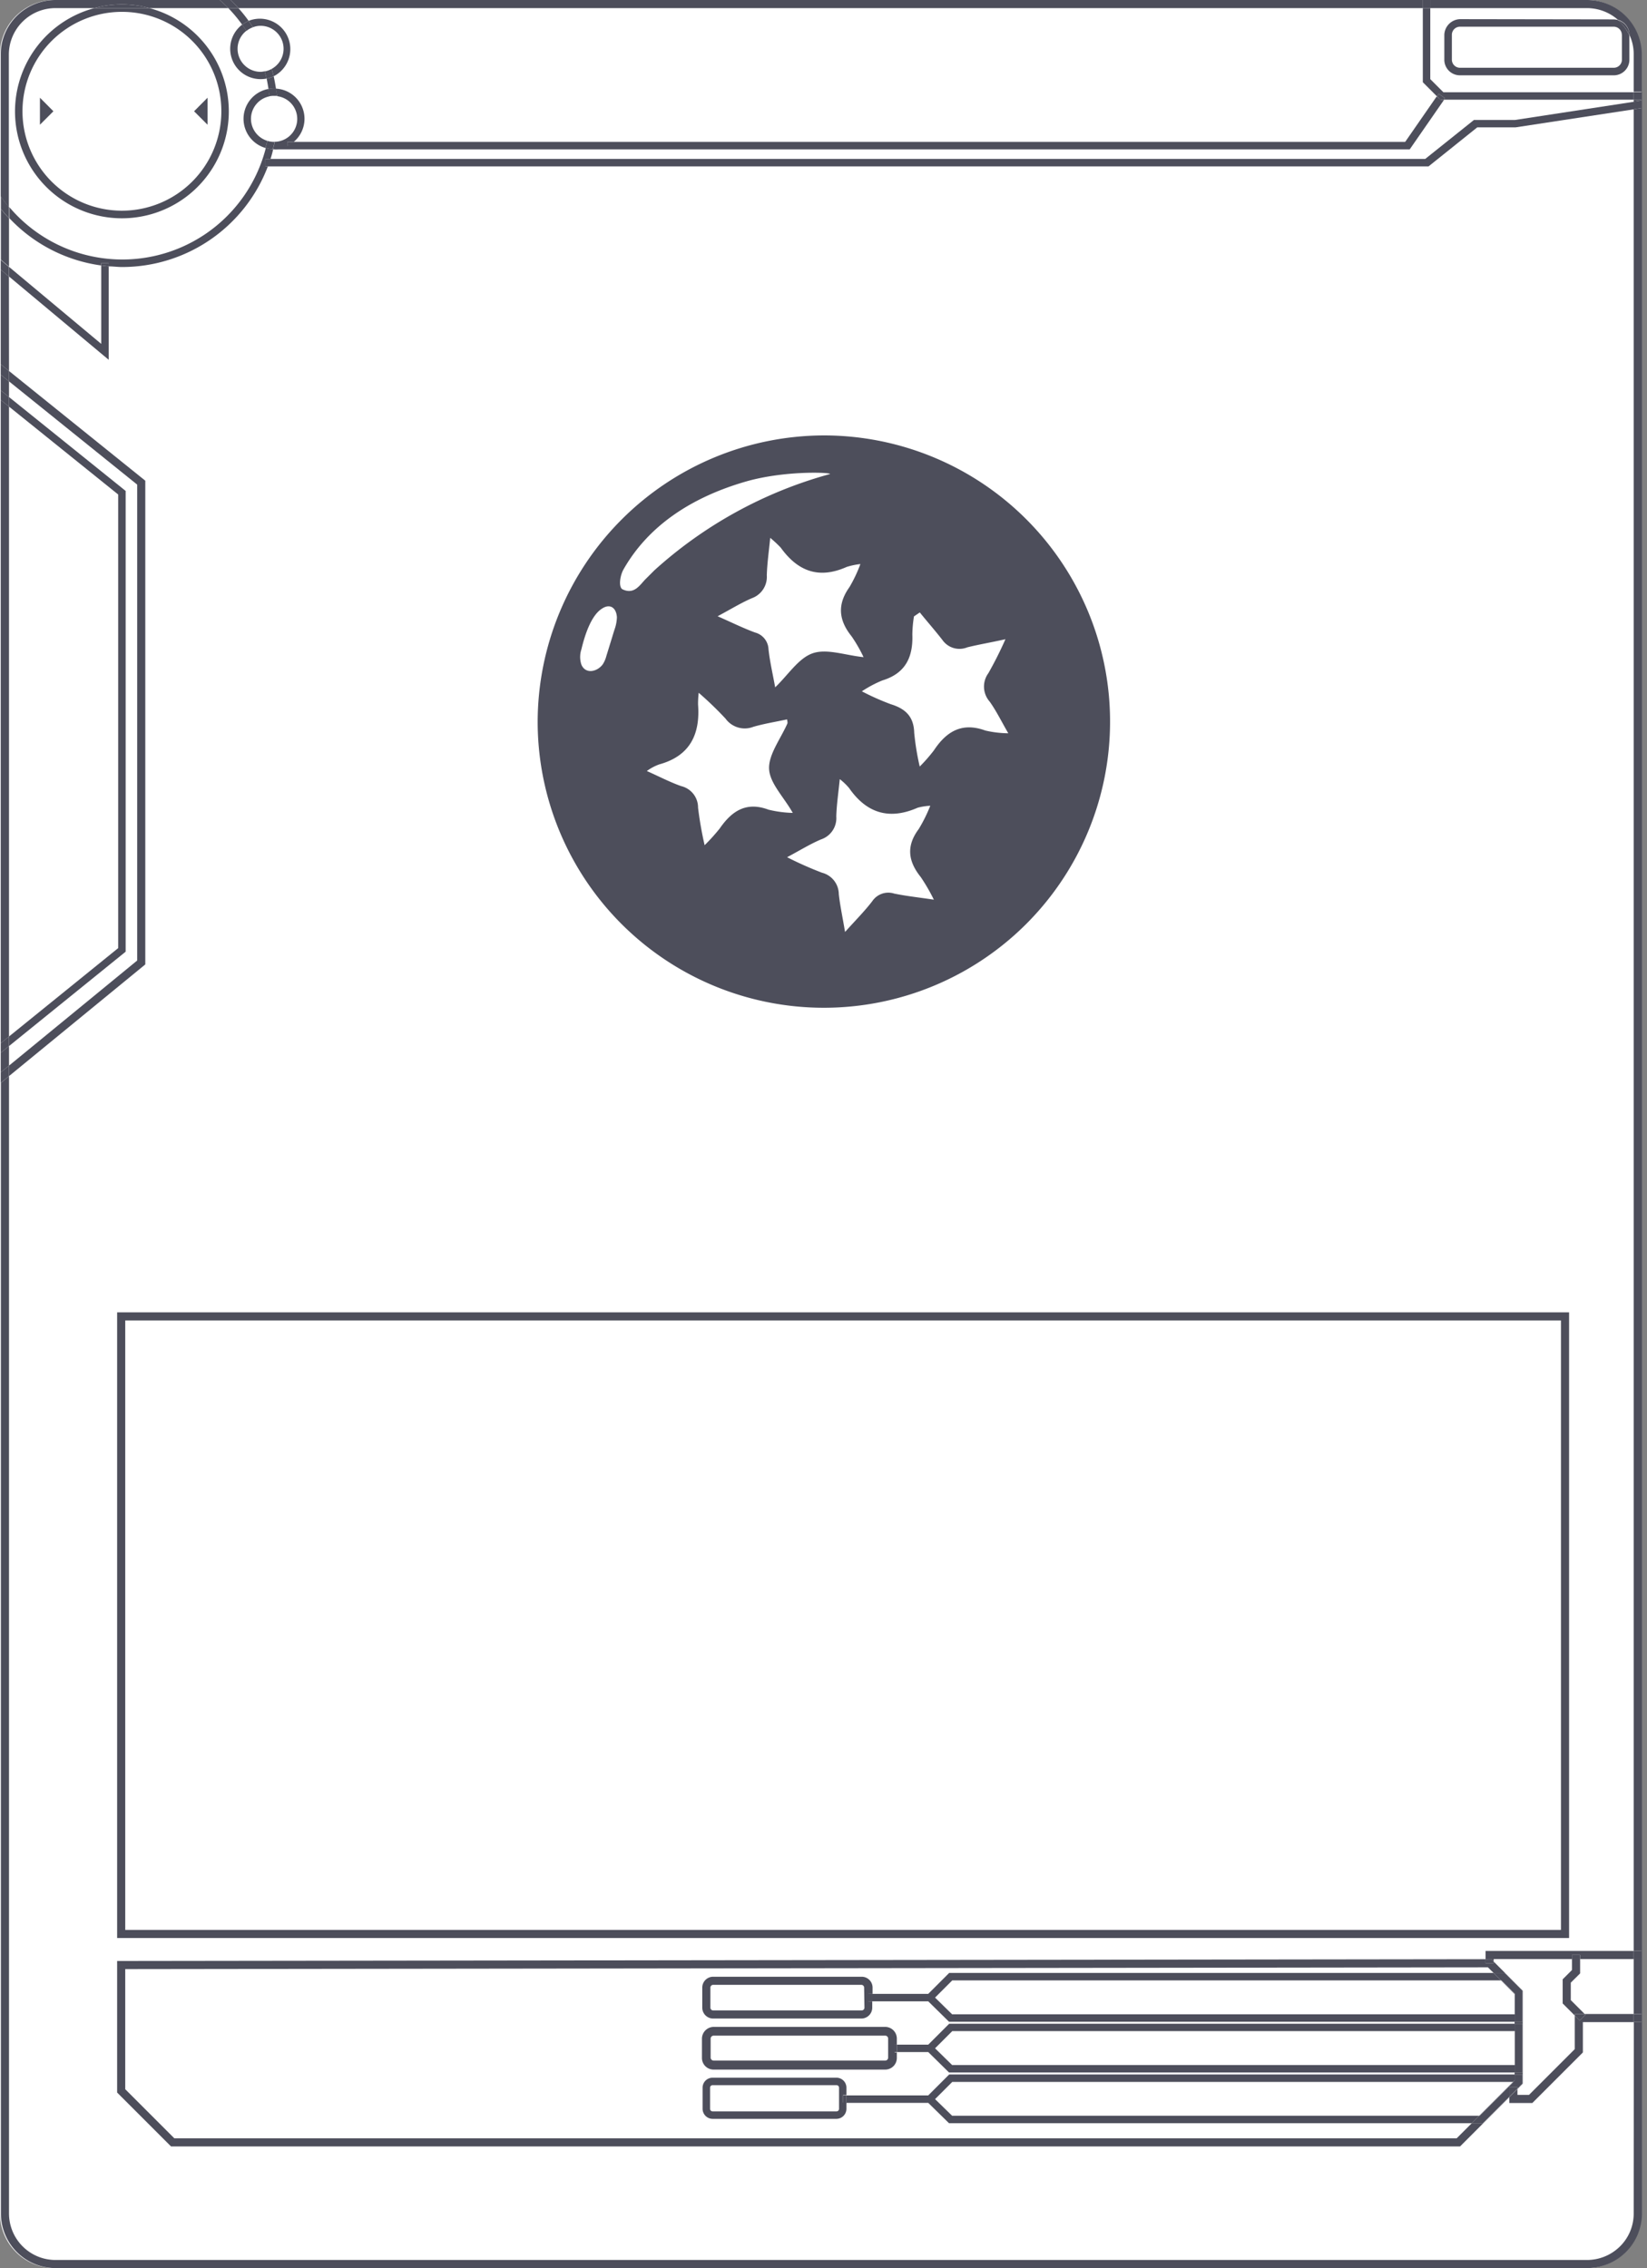 <svg viewBox="0 0 202.91 279.46" xmlns="http://www.w3.org/2000/svg"><rect x="0" y="0" width="202.91" height="279.46" fill="#808080" stroke="none"/><path d="m2 1.94a6.76 6.76 0 0 1 4.77-1.94h188.66a6.73 6.73 0 0 1 6.77 6.7v266.06a6.73 6.73 0 0 1 -6.77 6.7h-188.66a6.73 6.73 0 0 1 -6.77-6.7v-266.06a6.66 6.66 0 0 1 2-4.76z" fill="#fff"/><path d="m202.91 12.28h-.62v.1z" fill="none"/><g fill="#4d4e5b"><path d="m1.11 46.99-1.02-.82v1.93l1.02.82z"/><path d="m201.27 12.53 1.02-.15v-.1h-1.02z"/><path d="m1.11 26.89a11.93 11.93 0 0 1 -1-1.15v6.26l1 .85z"/><path d="m1.1 34.08-1.01-.86v11.67l1.02.82z"/><path d="m1.11 50.1-1.02-.82v79.26l1.02-.83z"/><path d="m6.86 1h4.77a12.79 12.79 0 0 1 6.78 0h9.72c-.34-.35-.7-.68-1.06-1h-20.21a6.8 6.8 0 0 0 -4.77 1.94 6.66 6.66 0 0 0 -2 4.76v17.51c.32.45.65.89 1 1.32v-18.83a5.74 5.74 0 0 1 5.76-5.7z"/><path d="m201.27 241.38h1.02v6.76h-1.02z"/><path d="m201.27 240.38h1.02v-227.07l-1.02.15z"/><path d="m201.27 272.76a5.67 5.67 0 0 1 -1.71 4.05 5.79 5.79 0 0 1 -4.05 1.65h-188.65a5.73 5.73 0 0 1 -5.75-5.7v-140.17l-1 .84v139.33a6.73 6.73 0 0 0 6.76 6.7h188.64a6.75 6.75 0 0 0 6.78-6.7v-23.61h-1z"/><path d="m29.37 1h145.93v-1h-146.87c.33.32.63.66.94 1z"/><path d="m1.11 128.89-1.02.83v2.41l1.02-.83z"/><path d="m195.51 1a5.78 5.78 0 0 1 3.82 1.44 1.93 1.93 0 0 1 1.41 1.85 5.5 5.5 0 0 1 .53 2.36v4.66h1v-4.61a6.75 6.75 0 0 0 -6.76-6.7h-19.3v1z"/><path d="m14.43 238.79h178.88v-77.09h-178.88zm1-76.09h176.88v75.09h-176.88z"/><path d="m17.9 59.23-16.79-13.52v1.28l15.79 12.72v58.64l-15.79 12.95v1.29l16.79-13.76z"/><path d="m1.11 131.3-1.02.83v1.3l1.02-.84z"/><path d="m1.11 45.71-1.02-.82v1.28l1.02.82z"/><path d="m15.48 60.49-14.37-11.57v1.18l13.45 10.83v55.89l-13.45 10.89v1.18l14.37-11.63z"/><path d="m1.11 127.71-1.02.83v1.18l1.02-.83z"/><path d="m1.11 48.92-1.02-.82v1.18l1.02.82z"/><path d="m13.39 32.82-.92-.11v9.66l-11.36-9.49v1.19l12.28 10.26z"/><path d="m1.1 32.88-1.01-.85v1.19l1.01.86z"/><path d="m1.85 13.71a13.17 13.17 0 1 0 16.56-12.71h-6.78a13.18 13.18 0 0 0 -9.78 12.71zm25.42 0a12.25 12.25 0 1 1 -12.27-12.25 12.24 12.24 0 0 1 12.27 12.25z"/><path d="m11.63 1h6.78a12.79 12.79 0 0 0 -6.78 0z"/><path d="m12.47 32.71v-.3h.92v.41c.54 0 1.08.08 1.63.08a19.2 19.2 0 0 0 17.98-12.4h-.3v-.92h.63c.13-.39.23-.79.33-1.19a4 4 0 0 1 -.91-.16 18.24 18.24 0 0 1 -31.59 7.3v1.36a19.07 19.07 0 0 0 11.31 5.82z"/><path d="m34 10.92c-.08-.51-.17-1-.28-1.52a3.45 3.45 0 0 1 -.87.3c.09.41.16.84.23 1.26a3.82 3.82 0 0 1 .68-.07z"/><path d="m30.63 2.57a18 18 0 0 0 -1.26-1.57h-1.24a18.58 18.58 0 0 1 1.71 2.05 4 4 0 0 1 .79-.48z"/><path d="m28.13 1h1.24c-.31-.34-.61-.68-.94-1h-1.36c.36.32.72.65 1.06 1z"/><path d="m1.11 25.53c-.36-.43-.69-.87-1-1.32v1.53c.32.4.66.78 1 1.15z"/><path d="m12.47 32.41v.3l.92.11v-.41z"/><path d="m36.19 17.48a3.72 3.72 0 0 0 -2.19-6.56c0 .31.1.61.13.93a2.82 2.82 0 0 1 -.28 5.62c-.06.31-.15.61-.23.92h.14a3.6 3.6 0 0 0 1.64-.39v-.52z"/><path d="m30.92 14.65a2.83 2.83 0 0 1 2.28-2.78 6.88 6.88 0 0 0 -.13-.91 3.74 3.74 0 0 0 -.37 7.27c.08-.29.17-.58.23-.88a2.84 2.84 0 0 1 -2.01-2.7z"/><path d="m33.75 11.81h.37a7.18 7.18 0 0 0 -.13-.93h-.24a3.82 3.82 0 0 0 -.68.07c0 .3.1.6.13.91a2.56 2.56 0 0 1 .55-.05z"/><path d="m33.75 17.48a2.87 2.87 0 0 1 -.82-.13c-.06.3-.15.59-.23.88a4 4 0 0 0 .91.16c.08-.31.17-.61.23-.92z"/><path d="m32.11 3.18a2.83 2.83 0 0 1 1.36 5.31c.09.3.17.6.24.91a3.75 3.75 0 0 0 -3.08-6.83c.18.26.36.52.53.79a2.59 2.59 0 0 1 .95-.18z"/><path d="m32.11 8.85a2.84 2.84 0 0 1 -2.84-2.85 2.8 2.8 0 0 1 1.09-2.21c-.17-.26-.34-.51-.52-.76a3.74 3.74 0 0 0 2.27 6.72 3.54 3.54 0 0 0 .73-.07c-.07-.3-.15-.6-.23-.9a2.74 2.74 0 0 1 -.5.07z"/><path d="m33.47 8.49a2.69 2.69 0 0 1 -.86.31c.08.3.16.6.23.9a3.45 3.45 0 0 0 .87-.3c-.07-.31-.15-.61-.24-.91z"/><path d="m31.16 3.36c-.17-.27-.35-.53-.53-.79a4 4 0 0 0 -.79.48c.18.25.35.5.52.76a2.75 2.75 0 0 1 .8-.45z"/><path d="m181.59 14.78-6 4.8h-142.31c-.1.32-.22.62-.33.92h143.05l6-4.81h4.73l14.62-2.23v-.93l-14.69 2.25z"/><path d="m201.27 12.53v.93l1.02-.15v-.93z"/><path d="m32.65 20.5h.35c.11-.3.23-.6.33-.92h-.63z"/><path d="m177.04 11.88.22-.32.75.53-.13.19h23.39v-.91h-23.44l-1.62-1.62v-8.75h-.92v9.13z"/><path d="m201.27 11.36h1.02v.92h-1.02z"/><path d="m175.3 0h.92v1h-.92z"/><path d="m177 11.88-3.88 5.6h-137a3.48 3.48 0 0 1 -.79.52l-1.65.4h140l4.24-6.12h-.43z"/><path d="m35.4 17.48v.52a3.48 3.48 0 0 0 .79-.52z"/><path d="m177.26 11.56-.22.32.41.4h.43l.13-.19z"/><path d="m179.87 2.36a2 2 0 0 0 -1.93 1.93v3.06a1.92 1.92 0 0 0 1.93 1.93h18.94a1.92 1.92 0 0 0 1.93-1.91v-3a5.72 5.72 0 0 0 -1.41-1.9 2.25 2.25 0 0 0 -.52-.08zm19.95 1.93v3.06a1 1 0 0 1 -1 1h-18.95a1 1 0 0 1 -1-1v-3.06a1 1 0 0 1 1-1h18.94a1 1 0 0 1 1 1z"/><path d="m200.74 4.34a1.93 1.93 0 0 0 -1.41-1.85 5.69 5.69 0 0 1 1.41 1.85z"/><path d="m4.92 15.37 1.66-1.66-1.66-1.67z"/><path d="m25.57 12.04-1.66 1.67 1.66 1.66z"/><path d="m182.29 260.69 4.18-4.17h-.06l-4.17 4.17z"/><path d="m186.65 245.67-1.67-1.66h-.05l1.67 1.68v2.5h.05z"/><path d="m182.68 261.61h-1.36l-1.86 1.86h-157.98l-6.05-6.05v-14.8l167.88-.22.7.69h1.35l2.2 2.2v3.82h-.96v.24h.96v6.01h-.96v.24h.96v1.13l-.61.61v.06l.65-.66v-11.46l-3.58-3.59v.2h-1v-.49l-168.09.22h-.5v16.21l6.64 6.64h158.81l6.07-6.07v-.06z"/><path d="m186.6 250.26h.04v4.18h-.04z"/><path d="m201.27 240.38h1.02v1h-1.02z"/><path d="m183.02 241.4.7-.01.3.3v-.31h9.65v-.5h1v.5h6.6v-1h-18.25z"/><path d="m184.02 241.89v-.2l-.3-.3-.7.01v.49z"/><path d="m195.33 248.25-.71.71-.61-.62v4.14l-5.64 5.64h-1.42v-.72l-1 1v.72h2.83l6.23-6.23v-3.74h6.26v-1h-6.04z"/><path d="m201.27 248.15h1.02v1h-1.02z"/><path d="m186.95 257.34-1 1v.06l1-1z"/><path d="m192.52 243.88v2.97l1.49 1.49v-.19h1.22l-1.71-1.71v-2.15l1.15-1.14v-1.77h-1v1.35z"/><path d="m193.67 240.88h1v.5h-1z"/><path d="m194.01 248.34.61.62.71-.71-.1-.1h-1.22z"/><path d="m107 245.67h.5v-.77a1.34 1.34 0 0 0 -1.34-1.34h-18.3a1.34 1.34 0 0 0 -1.34 1.34v2.47a1.34 1.34 0 0 0 1.34 1.34h18.26a1.34 1.34 0 0 0 1.34-1.34v-.78h-.46zm-.5 1.7a.34.34 0 0 1 -.34.34h-18.3a.34.34 0 0 1 -.34-.34v-2.47a.34.34 0 0 1 .34-.34h18.26a.34.34 0 0 1 .34.34z"/><path d="m110.22 251.93h.27v-.75a1.44 1.44 0 0 0 -1.43-1.44h-21.14a1.46 1.46 0 0 0 -1.44 1.44v2.35a1.43 1.43 0 0 0 1.41 1.47h21.17a1.43 1.43 0 0 0 1.43-1.43v-.68h-.27zm-.8 1.6a.36.36 0 0 1 -.36.36h-21.14a.37.37 0 0 1 -.37-.36v-2.35a.37.37 0 0 1 .37-.36h21.14a.36.36 0 0 1 .36.36z"/><path d="m103.05 256h-15.26a1.23 1.23 0 0 0 -1.23 1.23v2.61a1.24 1.24 0 0 0 1.23 1.23h15.26a1.24 1.24 0 0 0 1.23-1.23v-.78h-.41v-.92h.41v-.91a1.23 1.23 0 0 0 -1.23-1.23zm.32 3.84a.31.31 0 0 1 -.31.31h-15.27a.31.31 0 0 1 -.31-.31v-2.61a.31.31 0 0 1 .31-.31h15.26a.31.31 0 0 1 .32.3z"/><path d="m114.36 245.67h-6.9v.92h6.9l2.56 2.52h69.68v-.92h-69.3l-2.1-2.06 2.12-2.12h67.61l-.92-.92h-67.07z"/><path d="m184.98 244.01 1.67 1.66v2.52h-.05v.92h.96v-3.82l-2.2-2.2h-1.35l.92.92z"/><path d="m106.96 245.67h.5v.92h-.5z"/><path d="m114.36 251.93h-3.87v.91h3.87l2.56 2.52h69.68v-.92h-69.3l-2.1-2.06 2.12-2.12h69.28v-.91h-69.66z"/><path d="m186.65 250.26v4.18h-.05v.92h.96v-6.01h-.96v.91z"/><path d="m110.22 251.93h.27v.92h-.27z"/><path d="m117.3 260.69-2.1-2.05 2.12-2.12h69.09l.19-.19v-.73h-69.66l-2.58 2.58h-10.08v.92h10.08l2.56 2.51h64.4l.92-.92z"/><path d="m187.56 255.6h-.96v.73l-.19.19h.06l-4.18 4.17h-.05l-.92.92h1.36l3.27-3.27v-1.15h1v.15l.61-.61z"/><path d="m185.95 257.19v1.15l1-1v-.15z"/><path d="m103.87 258.18h.41v.92h-.41z"/><path d="m101.47 53.65a35.26 35.26 0 1 1 -35.23 35.28 35.35 35.35 0 0 1 35.23-35.28zm11.84 40.8a19.86 19.86 0 0 0 1.75-2c1.54-2.33 3.46-3.49 6.33-2.44a13 13 0 0 0 2.83.34c-.85-1.47-1.47-2.75-2.29-3.9a2.8 2.8 0 0 1 -.16-3.51 46.28 46.28 0 0 0 2.1-4.18c-1.83.41-3.29.65-4.7 1a2.56 2.56 0 0 1 -3.06-.9c-.9-1.16-1.87-2.26-2.79-3.4l-.72.49a15.27 15.27 0 0 0 -.2 2.23c.1 2.77-.83 4.79-3.7 5.66a14.59 14.59 0 0 0 -2.52 1.34 30.94 30.94 0 0 0 3.57 1.59c1.8.55 2.83 1.52 2.88 3.52a32.11 32.11 0 0 0 .68 4.16zm-18.42-28.18c-.18 1.8-.38 3.2-.42 4.62a2.79 2.79 0 0 1 -1.85 2.82c-1.36.59-2.63 1.38-4.21 2.22 1.77.78 3.16 1.47 4.6 2a2.23 2.23 0 0 1 1.67 2.07c.17 1.57.54 3.11.82 4.69 1.62-1.55 2.88-3.6 4.63-4.2s4 .25 6.26.48a18.13 18.13 0 0 0 -1.47-2.56c-1.61-2-1.79-3.94-.26-6.08a17.48 17.48 0 0 0 1.34-2.83 8.87 8.87 0 0 0 -1.68.35c-3.39 1.51-6 .59-8.13-2.37a14.4 14.4 0 0 0 -1.3-1.21zm8.57 29.73c-.18 1.77-.39 3.18-.43 4.6a2.76 2.76 0 0 1 -1.86 2.82c-1.34.56-2.6 1.35-4.2 2.2a43.93 43.93 0 0 0 4.3 1.91 2.75 2.75 0 0 1 2.07 2.64c.16 1.44.47 2.86.77 4.66 1.33-1.48 2.43-2.58 3.36-3.8a2.38 2.38 0 0 1 2.69-.93c1.5.31 3 .47 4.89.75a23 23 0 0 0 -1.61-2.78c-1.56-1.94-1.82-3.82-.26-5.91a18.82 18.82 0 0 0 1.43-2.88 7.45 7.45 0 0 0 -1.55.24c-3.5 1.54-6.29.69-8.45-2.42a7.33 7.33 0 0 0 -1.15-1.1zm-23.77-1c1.51.67 2.84 1.37 4.23 1.86a2.71 2.71 0 0 1 2.08 2.66 43.93 43.93 0 0 0 .81 4.62 23.62 23.62 0 0 0 1.86-2.06c1.49-2.16 3.27-3.34 6-2.32a14 14 0 0 0 3 .4c-1.13-2-2.85-3.67-2.92-5.44s1.46-3.74 2.27-5.61c0-.09 0-.23-.06-.47-1.4.3-2.79.52-4.14.91a2.92 2.92 0 0 1 -3.43-1 42.89 42.89 0 0 0 -3.31-3.19 12 12 0 0 0 -.08 1.44c.28 3.68-1 6.34-4.77 7.38a6 6 0 0 0 -1.54.82zm12.31-35.7c-7 2-12.21 5.63-15.18 10.85-.44.77-.65 2.22-.11 2.47 1.5.7 2.18-.66 2.9-1.34l1-1a53.11 53.11 0 0 1 21.53-11.84c1.01-.19-5.02-.58-10.14.86zm-16 16.83a.91.91 0 0 0 0-.13c-.1-1.15-.87-1.66-1.85-1-1.39.88-2.16 3.49-2.52 5a3 3 0 0 0 0 1.9c.54 1.24 2 .84 2.64-.06a3.56 3.56 0 0 0 .43-1l.66-2.14c.13-.42.25-.84.39-1.25a4.93 4.93 0 0 0 .25-1.32z"/></g></svg>